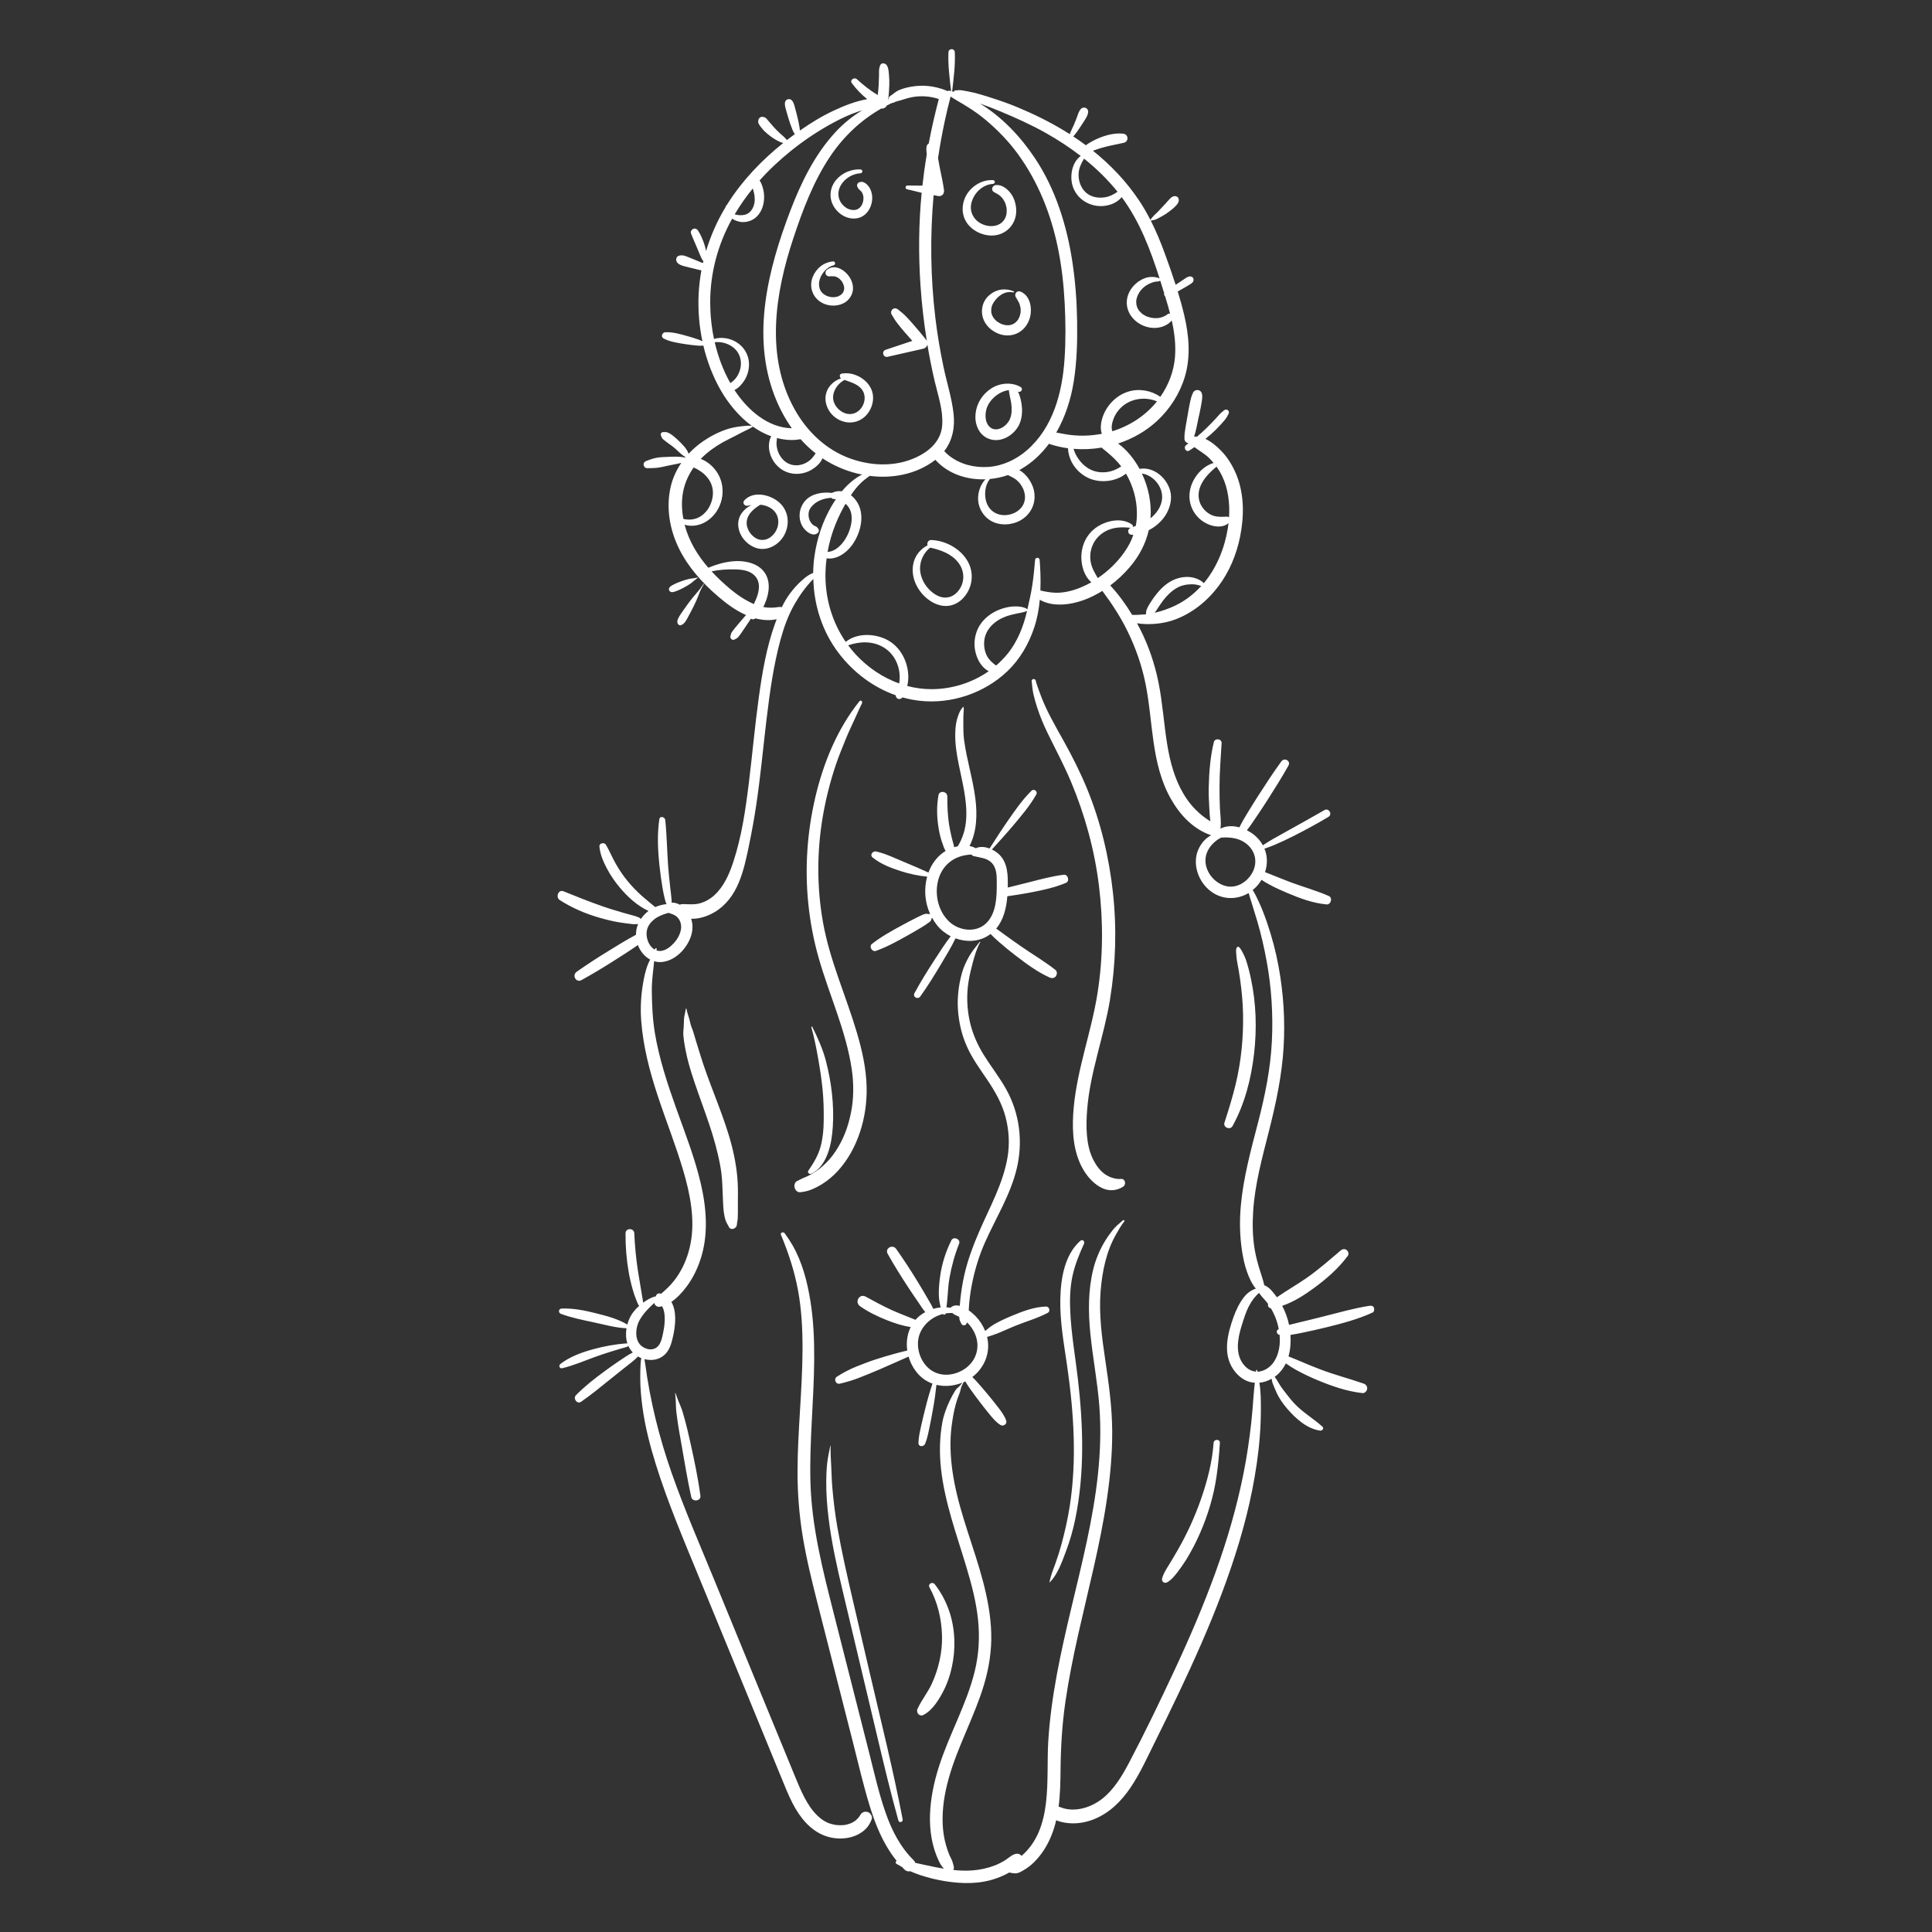 <?xml version="1.0" encoding="UTF-8"?>
<svg id="OBJECTS" xmlns="http://www.w3.org/2000/svg" viewBox="0 0 800 800">
  <rect x="0" y="0" width="800" height="800" fill="#333333" stroke="none"/>
  <defs>
    <style>
      .cls-1 {
        fill: #fff;
      }
    </style>
  </defs>
  <path class="cls-1" d="M421.5,162.15s0,0,.01,0c1.26.6,2.34-1.17,1.11-1.89-3.67-2.15-8.6-1.71-12.11.55-3.73,2.4-6.11,6.15-6.56,10.56-.41,3.99,1.18,8.43,5.04,10.14,4.54,2.01,9.51-.4,12.2-4.24,1.65-2.36,2.17-5.48,1.99-8.31-.15-2.22-.63-4.71-1.67-6.81ZM418.2,173.52c-.49,1.14-1.58,2.46-2.66,3.18-.73.49-1.24.72-1.96.92-.16.04-.32.08-.48.11-.06.01-.1.02-.14.03-.02,0-.05,0-.11,0-.2.01-.4.02-.6.02,0,0-.49-.05-.45-.03-.73-.13-1.11-.29-1.76-.76.28.2-.35-.34-.44-.43-.1-.1-.19-.2-.28-.31-.02-.03-.23-.32-.24-.33-.72-1.13-.96-2.25-.99-3.6-.02-1.4.23-2.79.75-3.99.64-1.48,1.63-2.78,2.83-3.85,1.69-1.52,3.85-2.7,6.08-2.93.14,1.94.79,3.82,1.02,5.76.25,2.08.24,4.27-.6,6.23Z"/>
  <path class="cls-1" d="M382.84,378.5c-1.17.38-2.29.98-3.39,1.52-2.11,1.04-4.18,2.16-6.25,3.28-4.22,2.28-8.37,4.6-12.16,7.56-1.36,1.06.11,3.44,1.68,2.88,4.53-1.63,8.72-3.93,12.9-6.29,2.04-1.15,4.1-2.31,6.1-3.53,1.04-.64,2.06-1.29,3.03-2.03.29-.17.52-.4.7-.7.15-.26.23-.54.25-.84.05-.02.15-.14.27-.29.59,1.06,1.26,2.08,2.02,3.04,1.53,1.91,3.49,3.47,5.67,4.59-2.5,3.24-4.7,6.71-6.92,10.14-2.85,4.39-5.58,8.8-8.07,13.4-.86,1.59,1.37,2.83,2.39,1.4,2.99-4.21,5.71-8.54,8.35-12.98,2.17-3.64,4.4-7.28,6.25-11.1,4.45,1.63,9.51,1.48,13.67-1.21.3-.19.58-.4.86-.61.19.22.38.44.59.65,1,.99,2.04,1.92,3.09,2.84,2.15,1.88,4.35,3.67,6.61,5.41,4.44,3.4,9.02,6.84,14.15,9.13.91.4,1.94.34,2.57-.51.54-.72.64-2-.16-2.62-4.39-3.45-9.22-6.3-13.81-9.47-2.25-1.55-4.48-3.13-6.69-4.73-1.13-.82-2.24-1.66-3.38-2.46-.22-.15-.43-.31-.65-.46,3.06-3.64,4.22-8.57,4.61-13.41,1.05-.11,2.1-.29,3.09-.44,2.43-.36,4.84-.79,7.26-1.25,4.73-.91,9.51-1.98,13.95-3.85,1.61-.68.82-3.56-.91-3.35-4.72.57-9.37,1.82-13.97,3-2.3.58-4.6,1.14-6.9,1.73-.75.19-1.55.37-2.35.57,0-.04,0-.08,0-.12.08-4.7.12-9.9-3.44-13.46-.82-.83-1.91-1.59-3.12-2.17,2.91-3.24,5.86-6.43,8.66-9.77,3.45-4.11,7.1-8.34,9.72-13.04.69-1.24-.94-2.53-1.98-1.52-3.86,3.75-6.98,8.38-10.05,12.78-2.54,3.65-4.9,7.41-7.32,11.13-1.91-.72-4-.91-5.72-.1-.82-.46-1.7-.75-2.59-.93,3.06-5.9,3.25-13.06,2.44-19.53-1.02-8.19-3.58-16.08-4.67-24.26-.3-2.25-.34-4.48-.33-6.75,0-1.15-.01-2.3.03-3.45.05-1.23.23-2.34.1-3.57,0-.08-.09-.12-.15-.06-1.33,1.26-2,3.16-2.52,4.91-.58,1.98-.75,4.03-.8,6.09-.1,4.27.56,8.46,1.4,12.63,1.51,7.57,3.62,15.12,3.12,22.91-.25,4-1.39,7.76-3.47,11.19-.51.11-1.01.23-1.5.38-.06-.36-.13-.72-.23-1.07-.26-.94-.54-1.87-.76-2.82-.45-1.89-.87-3.8-1.16-5.72-.57-3.76-.69-7.66-.69-11.46,0-2.02-3.25-2.6-3.64-.49-.78,4.29-.73,8.44-.11,12.74.3,2.07.71,4.11,1.34,6.1.29.93.61,1.85.96,2.76.21.54.47,1.04.75,1.52-2.87,1.73-5.16,4.47-6.52,7.51-.21.47-.4.96-.58,1.44-3.31-1.51-6.64-2.96-10.01-4.34-3.87-1.59-7.63-3.5-11.73-4.4-1.31-.29-2.66,1.46-1.43,2.46,3.42,2.79,7.53,4.33,11.69,5.68,3.57,1.16,7.22,1.92,10.94,2.3-1.41,5.1-.97,10.61,1.2,15.41-.37.03-.7.07-.39.12-.79-.12-1.09-.3-1.91-.03ZM388.49,364.41c.9-3.36,2.81-6.22,5.72-8.15,2.52-1.66,5.2-2.26,8.08-2.42.15.29.4.52.77.62,2.49.67,5.28.71,7.3,2.55,2.47,2.25,2.38,5.79,2.38,8.88,0,5.44-.15,12.19-4.28,16.3-4.26,4.24-11.38,3.3-15.49-.63-4.49-4.29-6.06-11.22-4.47-17.15Z"/>
  <path class="cls-1" d="M483.21,655.24c1.82-.98,3.29-2.82,4.52-4.44,1.23-1.61,2.39-3.26,3.46-4.99,2.15-3.51,4.04-7.14,5.69-10.91,3.31-7.56,5.68-15.44,6.87-23.62.67-4.57,1.1-9.21,1.37-13.82.1-1.67-2.47-1.65-2.59,0-.58,7.93-2.58,15.7-5.19,23.19-2.57,7.39-5.81,14.49-9.71,21.27-1.1,1.92-2.25,3.82-3.39,5.71-1.13,1.87-2.54,3.91-3.05,6.06-.28,1.17.94,2.12,2.01,1.54Z"/>
  <path class="cls-1" d="M459.63,413.86c2.39-14.6,2.83-29.49,1.22-44.21-1.6-14.66-5.07-29.25-10.66-42.91-2.82-6.88-6.15-13.46-9.76-19.95-3.57-6.43-7.41-12.9-9.86-19.86-.61-1.72-1.27-3.38-1.72-5.15-.23-.9-1.76-.74-1.66.22.19,1.81.33,3.68.74,5.45.42,1.82.92,3.62,1.5,5.4,1.17,3.61,2.63,7.15,4.29,10.56,3.27,6.73,6.83,13.31,9.73,20.22,5.76,13.72,9.77,28.25,11.59,43.02,1.82,14.77,1.75,29.82-.57,44.54-2.51,15.93-8.36,31.21-9.86,47.31-.7,7.5-.58,15.76,2.43,22.78,1.24,2.9,3,5.67,5.3,7.85,2.22,2.11,5.2,3.94,8.38,3.7,1.59-.12,3-.59,4.35-1.45,1.35-.86.93-3.34-.87-3.21-1.37.09-2.32-.06-3.62-.47-.65-.21-.97-.32-1.32-.5-.61-.31-1.2-.63-1.77-1.01-.78-.53-1.91-1.64-2.7-2.63-.74-.91-1.6-2.35-2.21-3.59-2.94-5.92-2.94-13.76-2.42-20.4,1.2-15.56,6.97-30.37,9.48-45.71Z"/>
  <path class="cls-1" d="M287.16,239.45c-.58.1-1.15.1-1.73.25-1.05.26-2.1.53-3.11.92-1.06.41-2.18.77-3.18,1.31-.88.47-2.61,1.21-2.05,2.52.56,1.31,2.27.55,3.2.21,1.08-.39,2.09-.96,3.11-1.48.98-.49,1.88-1.1,2.78-1.71.5-.34.89-.76,1.36-1.13.46-.37.93-.71,1.39-1.07.06-.05.03-.15-.06-.13-.57.11-1.14.22-1.71.32Z"/>
  <path class="cls-1" d="M285.37,249.36c-.95,1.28-1.88,2.55-2.77,3.87-.44.65-.93,1.29-1.31,1.98-.39.71-.92,1.62-.82,2.45.09.73.73,1.5,1.57,1.2,1.57-.57,2.4-2.54,3.16-3.92.77-1.39,1.48-2.8,2.18-4.22.68-1.4,1.32-2.78,1.87-4.23.32-.84.62-1.7,1.03-2.5.38-.75.81-1.48,1.21-2.22.04-.08-.07-.15-.12-.07-.94,1.38-1.88,2.69-2.99,3.94-1.07,1.2-2.05,2.43-3.02,3.72Z"/>
  <path class="cls-1" d="M283.41,587.29c-.46-1.66-.91-3.4-1.59-4.99-.78-1.81-1.5-3.59-2.12-5.46-.02-.07-.15-.07-.14.02.2,1.78.31,3.51.33,5.3.02,1.77.3,3.55.54,5.31.49,3.65,1.16,7.28,1.8,10.91,1.27,7.21,2.42,14.42,4.02,21.56.46,2.07,4.06,1.66,3.78-.51-.96-7.29-2.47-14.43-4.06-21.61-.78-3.53-1.59-7.04-2.55-10.53Z"/>
  <path class="cls-1" d="M305.31,487.46c-.55-5.99-1.83-11.86-3.59-17.61-3.46-11.3-8.42-22.07-11.85-33.37-.95-3.14-1.97-6.27-2.87-9.43-.21-.75-.57-1.39-.8-2.12-.26-.83-.46-1.69-.66-2.54-.37-1.57-1.04-3.06-1.29-4.66-.03-.17-.26-.11-.28.04-.18,1.48-.68,2.88-.75,4.37-.07,1.49-.06,2.97-.23,4.44-.17,1.44.06,3.19.26,4.63.21,1.44.48,2.88.77,4.31,1.17,5.79,3.14,11.5,5.09,17.07,1.96,5.58,4.04,11.11,5.79,16.75.87,2.8,1.64,5.63,2.31,8.48.32,1.36.62,2.72.88,4.09.25,1.32.53,3.01.65,4.03.41,3.58.44,7.17.61,10.77.09,1.99.15,4.02.48,5.99.14.84.32,1.68.58,2.5.33,1.03.92,1.82,1.37,2.79.8,1.71,3.29.74,3.35-.91.03-.86.31-1.69.35-2.57.03-.72.04-1.44.06-2.15.04-1.74-.02-3.47,0-5.21.05-3.24.06-6.46-.24-9.69Z"/>
  <path class="cls-1" d="M507.02,464.86c-.64,1.98,2.35,3.23,3.35,1.41,5.05-9.15,7.72-19.6,8.91-29.94,1.19-10.29.88-20.9-1.29-31.05-.59-2.76-1.28-5.52-2.2-8.19-.19-.54-2.42-5.87-3.39-4.99-.68.61-.59,1.51-.53,2.36.09,1.27.16,2.56.41,3.81.47,2.39.86,4.8,1.21,7.21.69,4.8,1.14,9.64,1.23,14.48.19,9.74-.79,19.53-3.06,29.01-1.29,5.36-2.94,10.64-4.63,15.89Z"/>
  <path class="cls-1" d="M448.87,514.97c.44-.99-.66-1.94-1.52-1.18-6.62,5.84-8.13,15.84-8.3,24.21-.19,9.25,1.49,18.34,2.81,27.46,2.77,19.19,4.11,39.01,1.09,58.26-.84,5.32-2.02,10.62-3.44,15.82-.71,2.6-1.52,5.17-2.43,7.7-.94,2.61-1.99,5.12-2.49,7.86-.01.08.08.16.15.09,3.23-3.41,4.9-8.18,6.54-12.51,1.69-4.45,3-8.97,3.96-13.63,1.96-9.52,2.8-19.25,2.86-28.96.06-9.81-.66-19.62-1.8-29.36-1.08-9.18-2.69-18.32-3.13-27.56-.23-4.89-.12-9.84.89-14.65,1-4.77,2.83-9.13,4.82-13.55Z"/>
  <path class="cls-1" d="M330.16,488.98c-2.19,1.03-1.19,4.96,1.27,4.69,1.82-.2,3.31-.55,4.99-1.27,1.31-.56,2.57-1.21,3.78-1.95,2.56-1.59,4.9-3.56,6.92-5.8,4.12-4.57,7.06-10.07,8.99-15.9,1.95-5.88,2.86-12.19,2.75-18.38-.14-7.69-1.85-15.35-4.02-22.7-4.51-15.27-11.18-29.8-14.02-45.55-2.6-14.42-2.6-29.39-.15-43.84,1.24-7.28,3.05-14.51,5.4-21.51,1.2-3.57,2.64-7.02,4.04-10.51,1.37-3.42,3.02-6.71,4.51-10.07.75-1.7,1.54-3.38,2.34-5.06.3-.63-.54-1.43-1.04-.81-9.19,11.4-14.98,25.6-18.31,39.79-3.38,14.42-4.42,29.42-2.9,44.15.78,7.52,2.17,14.96,4.24,22.23,2.19,7.73,5.02,15.25,7.6,22.86,2.59,7.61,4.95,15.35,6.13,23.32.47,3.16.69,6.36.61,9.55-.07,3.13-.35,5.65-.93,8.55-1.19,5.93-3.11,11.06-6.43,16.04-1.47,2.21-3.11,4.14-5.31,6.09-1.86,1.64-3.98,3.08-6.56,4.28-.11.05-.88.38-.53.24-.39.16-.79.31-1.18.48-.74.33-1.44.74-2.18,1.09Z"/>
  <path class="cls-1" d="M568.96,541.56c-.31-.74-1.02-.99-1.78-.87-6.54,1-12.97,2.87-19.39,4.48-3.18.79-6.35,1.6-9.54,2.34-1.49.35-2.99.72-4.47,1.1-.58-2.74-1.54-5.42-2.85-7.9,4.71-1.59,9.06-4.37,13.03-7.27,5.29-3.86,10.23-8.16,14.14-13.43.54-.73.19-1.89-.48-2.39-.78-.58-1.71-.47-2.43.14-4.69,3.96-9.27,8.04-14.33,11.54-3.97,2.74-8.17,5.12-12.12,7.87-.69-.96-1.42-1.88-2.2-2.76-.92-1.03-1.89-1.76-3.03-2.24-.53-2.39-1.39-4.68-2.09-7.03-.75-2.51-1.41-5.01-1.85-7.59-.9-5.22-1-10.59-.67-15.87.71-11.41,3.8-22.47,6.59-33.51,2.88-11.38,5.32-22.78,6.02-34.53.67-11.14-.05-22.3-2.05-33.27-1.13-6.19-2.73-12.26-4.77-18.22-1.02-2.98-2.13-5.91-3.46-8.77-.76-1.65-1.56-3.3-2.51-4.84.86-.69,1.66-1.48,2.37-2.37.47-.59.89-1.21,1.27-1.85,1.01.71,2.11,1.3,3.19,1.9,2.43,1.36,4.97,2.48,7.53,3.56,5.22,2.21,10.54,4.19,16.22,4.72,1.8.17,2.62-2.75.94-3.48-5.02-2.2-10.3-3.67-15.44-5.56-2.51-.92-4.97-1.97-7.47-2.93-1.17-.45-2.33-.98-3.51-1.39,1.06-3.19,1.06-6.63-.24-9.76.22-.06.44-.12.66-.19,1.2-.42,2.39-.86,3.57-1.36,2.6-1.11,5.14-2.3,7.66-3.57,4.96-2.5,9.81-5.15,14.59-7.99,1.81-1.07.18-3.88-1.65-2.82-4.74,2.72-9.51,5.41-14.3,8.05-2.33,1.28-4.65,2.57-6.96,3.89-1.22.7-2.4,1.44-3.58,2.2-.22.14-.43.3-.63.45-.34-.62-.72-1.22-1.17-1.8-1.45-1.88-3.34-3.39-5.46-4.46,1.32-1.64,2.48-3.4,3.67-5.15,1.59-2.35,3.16-4.71,4.69-7.1,3.06-4.78,6.07-9.57,8.85-14.52,1.1-1.95-1.68-3.47-2.95-1.72-3.34,4.6-6.44,9.35-9.52,14.13-1.49,2.32-2.94,4.66-4.38,7.02-1.23,2.03-2.44,4.02-3.45,6.15-1.66-.46-3.36-.62-5.07-.36-1.03.16-1.93.47-2.79.9.4-2.73-.08-5.72-.22-8.45-.15-3-.16-6-.16-9.01,0-6,.52-11.97.86-17.95.1-1.84-2.78-2.22-3.21-.43-1.46,6-1.96,12.23-2.11,18.39-.08,3,.04,6.01.23,9.01.11,1.72.18,3.59.45,5.4-4.55-2.76-8.27-6.56-11.03-11.18-3.78-6.31-5.66-13.39-6.85-20.65-1.4-8.57-1.91-17.27-3.64-25.8-1.53-7.55-4.05-14.99-7.53-21.86-.43-.85-.88-1.7-1.34-2.54,1.42.26,2.86.36,4.31.37,3.74.03,7.58-.52,11.11-1.78,7.36-2.64,13.57-7.67,18.26-13.86,4.54-5.99,7.52-13.17,9-20.52,1.68-8.33,1.78-17.37-1.4-25.37-1.54-3.88-3.73-7.55-6.7-10.51-1.67-1.67-3.87-3.55-6.25-4.65.78-.63,1.55-1.28,2.3-1.94,1.38-1.22,2.68-2.49,3.92-3.85.62-.68,1.22-1.37,1.81-2.07.66-.78,1.1-1.63,1.56-2.54.62-1.23-.83-2.3-1.86-1.44-.71.59-1.42,1.14-2.03,1.84-.57.66-1.16,1.3-1.75,1.93-1.22,1.3-2.47,2.58-3.75,3.82-1.18,1.15-2.41,2.25-3.67,3.31-.41-.02-.82-.03-1.23.02.84-2.43,1.24-5.05,1.78-7.53.34-1.55.71-3.1.99-4.66.29-1.65.73-3.46.57-5.14-.09-.89-.56-1.67-1.46-1.92-.82-.23-1.84.14-2.25.92-.77,1.45-1.09,3.09-1.43,4.69-.35,1.61-.6,3.25-.89,4.88-.28,1.57-.57,3.13-.82,4.7-.27,1.68-.57,3.39-.46,5.09.06.91.87,1.61,1.69,1.71-.32.24-.64.48-.97.71-1.36.96-.12,3.19,1.32,2.27.71-.45,1.41-.93,2.1-1.4,1.94,1.52,4.16,2.69,5.94,4.41.71.69,1.36,1.41,1.97,2.14-5.14,1.58-9.12,6.72-9.87,11.93-.83,5.76,2.34,11.23,7.71,13.5,2.63,1.11,6.1,1.49,8.35-.52-.08.74-.18,1.47-.3,2.2-1.34,8.25-4.64,16.34-9.95,22.7-.16-.18-.32-.36-.5-.51-.99-.78-2.12-1.32-3.33-1.67-2.64-.77-5.56-.44-8.1.56-2.9,1.15-5.31,3.26-7.28,5.64-1.04,1.25-2,2.56-2.85,3.94-.79,1.29-1.92,2.99-1.87,4.56,0,.13.02.24.06.35-1.32.12-2.64.15-3.96.24-.59.04-1.22-.01-1.83,0-2.62-4.34-5.63-8.49-9.06-12.19,2.97-2.23,5.69-4.8,8.07-7.59,3.86-4.52,6.58-9.63,7.87-15.29.6-.31,1.18-.64,1.75-1.01,2.67-1.75,4.96-4.23,6.25-7.17,1.29-2.94,1.69-6.24.5-9.29-1.12-2.86-3.19-5.33-5.9-6.8-1.97-1.06-4.25-1.52-6.4-1.1-2.15-3.94-5.16-7.84-8.89-10.51,5.97-1.97,11.53-5.12,16.12-9.36,5.34-4.94,9.42-11.32,11.51-18.3,2.49-8.33,1.71-17.16-.26-25.5-.77-3.28-1.68-6.55-2.68-9.8.47-.27.93-.53,1.4-.8.85-.49,1.7-.97,2.54-1.46.43-.24.85-.49,1.25-.76.56-.38,1.21-.79,1.33-1.51.12-.73-.18-1.41-.93-1.64-1.09-.34-2.27.6-3.13,1.18-.84.56-1.68,1.12-2.52,1.69-.27.18-.54.36-.8.54-1.36-4.23-2.84-8.42-4.35-12.57-1.73-4.78-3.67-9.5-5.96-14.03.8-.13,1.64-.26,2.35-.59.91-.42,1.79-.94,2.66-1.42.86-.47,1.64-1.01,2.42-1.6.87-.66,1.77-1.31,2.54-2.09.9-.91,1.93-1.96,1.56-3.35-.19-.7-.78-1.05-1.47-1.08-.82-.03-1.44.4-2.01.95-.71.68-1.32,1.46-1.97,2.19-.67.75-1.41,1.45-2.08,2.2-.73.82-1.48,1.6-2.31,2.33-.71.63-1.27,1.4-1.87,2.14-1.41-2.76-2.95-5.45-4.68-8.03-5.22-7.84-11.75-14.69-19.08-20.57,1.25-.48,2.53-.89,3.81-1.27,2.99-.87,6.08-1.34,9.11-2.07.91-.22,1.5-1.19,1.36-2.09-.15-.99-.9-1.56-1.87-1.65-3.39-.32-6.75.52-9.87,1.8-1.59.65-3.1,1.43-4.55,2.35-.33.21-.64.43-.93.66-1.7-1.27-3.44-2.49-5.22-3.66.16-.16.31-.32.45-.49.79-.93,1.48-1.97,2.17-2.98.69-1,1.35-2.01,1.99-3.04.69-1.12,1.54-2.4,1.57-3.75.03-1.52-1.88-2.22-2.93-1.21-.96.92-1.32,2.43-1.77,3.64-.39,1.04-.8,2.08-1.24,3.1-.47,1.09-1.06,2.14-1.49,3.25-.07.18-.13.36-.2.53-.78-.5-1.56-.98-2.35-1.46-6.18-3.74-12.68-6.91-19.34-9.69-3.34-1.39-6.74-2.6-10.19-3.7-3.42-1.1-6.88-2.23-10.42-2.87-.81-.15-1.63-.28-2.44-.43-.9-.16-1.79,0-2.71.06-.33.02-.51.31-.46.58-.26-.06-.52-.13-.79-.19.61-5.38,1.36-10.8,1.1-16.22-.08-1.69-2.54-1.69-2.62,0-.26,5.39.49,10.77,1.09,16.12-.23-.06-.46-.11-.69-.17-.29-.08-.55,0-.76.15-3.83-1.63-7.93-2.44-12.1-2.17-2.05.13-4.11.48-6.09,1.07-1.02.31-2,.66-2.91,1.22-.9.55-1.69,1.31-2.59,1.85-.59.35-.79.89-.75,1.41-.06.02-.12.03-.18.05.3-1.99.41-4.03.48-6,.04-1.32,0-2.61-.12-3.93-.13-1.44-.14-3.02-.98-4.25-.57-.84-2.15-1.14-2.64,0-.32.74-.48,1.42-.51,2.22-.03.68,0,1.36-.01,2.03-.03,1.26-.08,2.52-.13,3.78-.06,1.48-.22,2.92-.39,4.36-3.12-1.85-5.94-4.11-8.66-6.58-1.06-.96-3.02.32-2.09,1.61,1.8,2.5,3.99,4.71,6.38,6.67-4.74.82-9.36,2.65-13.67,4.65-4.98,2.31-9.7,5.2-14.2,8.35-.02-.66-.16-1.32-.27-1.97-.18-1.16-.43-2.28-.71-3.42-.28-1.13-.54-2.26-.87-3.38-.37-1.27-.59-2.79-1.52-3.77-.84-.88-2.5-.48-2.77.73-.31,1.35.28,2.75.62,4.05.29,1.13.65,2.23.99,3.34.35,1.12.71,2.21,1.15,3.3.25.61.46,1.25.78,1.83.15.27.34.52.52.77-.38.28-.77.56-1.15.84-.71.53-1.42,1.07-2.12,1.61-.45-.5-.9-1.01-1.42-1.46-.96-.83-1.91-1.7-2.81-2.6-.88-.89-1.74-1.83-2.54-2.8-.41-.5-.84-.97-1.26-1.47-.2-.24-.37-.48-.6-.69-.5-.46-1.05-.55-1.69-.59-.66-.04-1.28.5-1.46,1.11-.16.54-.23,1.06,0,1.6.16.37.36.67.6,1,.46.63.93,1.27,1.48,1.84.99,1.02,2.07,1.92,3.23,2.76,1.08.77,2.19,1.44,3.4,1.99.5.23.99.42,1.51.54-8.84,7.05-16.75,15.31-22.85,24.86-.23.35-.44.71-.66,1.07,0,0,0,0,0,0-.02-.1-.19-.1-.21,0-.03.15-.04.3-.06.45-3.51,5.77-6.25,11.94-8.16,18.35-.16-.77-.33-1.54-.56-2.28-.69-2.18-1.54-4.34-2.8-6.25-.43-.65-1.23-.97-1.97-.65-.66.29-1.2,1.12-.92,1.87.77,2.04,1.72,3.99,2.53,6.02.4,1,.86,1.98,1.25,2.99.2.52.44,1,.69,1.5.13.26.25.55.46.76.07.07.14.12.22.16-.07.3-.15.59-.22.88-1.22-.49-2.44-1-3.65-1.51-.88-.37-1.76-.73-2.65-1.07-.48-.18-.95-.39-1.45-.51-.7-.17-1.35-.17-2.06-.01-1.36.31-1.59,1.99-.77,2.92.83.95,2.02,1.22,3.19,1.55.92.25,1.83.47,2.76.69,1.34.31,2.68.63,4.01.96-.6,3.29-.99,6.63-1.15,9.99-.3,6.41.23,12.97,1.57,19.35-.5-.25-1.01-.48-1.54-.67-1.48-.52-2.98-1-4.49-1.42-3.04-.85-6.17-1.79-9.34-1.64-1.29.06-1.99,1.92-.7,2.58,1.46.74,2.87,1.19,4.48,1.54,1.6.35,3.21.61,4.82.85,1.57.24,3.15.4,4.73.56.77.08,1.54.06,2.3,0,.05,0,.09-.02.13-.02,1.54,6.54,3.95,12.86,7.26,18.61,3.14,5.45,7.51,10.77,12.77,14.63-1.46-.15-2.93.04-4.39.2-1.88.21-3.76.55-5.57,1.12-3.51,1.11-7.07,2.94-10.11,5.02-2.21,1.51-4.25,3.27-6.06,5.22-.18-.46-.37-.92-.61-1.32-.66-1.17-1.66-2.21-2.59-3.17-.9-.93-1.86-1.82-2.86-2.64-1.09-.9-2.67-2.11-4.17-1.83,0,0-.01,0-.02,0-1.05-.18-1.66.86-1.08,1.7.1.43.3.8.62,1.13.1.11.21.21.33.3l.35.27c-.09-.07-.09-.07,0,0,.57.46,1.14.91,1.74,1.32.52.36,1.04.72,1.54,1.11.09.07.1.07,0,0,.05.04.1.08.14.11.12.1.24.19.36.29.26.21.51.43.77.64.96.83,1.84,1.77,2.83,2.55.44.34.91.67,1.37.99-.04.05-.08.11-.13.16-2.5-.6-5.19-.39-7.75-.29-1.42.05-2.84.1-4.24.37-1.43.28-2.76.77-4.13,1.29-.71.27-1.21.88-1.09,1.68.11.73.73,1.34,1.5,1.32,1.44-.03,2.85-.03,4.27-.2,1.41-.17,2.79-.51,4.18-.82,1.3-.28,2.6-.55,3.91-.79.59-.11,1.17-.24,1.73-.38-2.01,2.94-3.52,6.21-4.36,9.75-2.07,8.73-.45,17.98,3.51,25.93,3.77,7.56,9.57,14.01,15.93,19.48,3.57,3.08,7.39,5.93,11.72,7.83-.95,1.08-1.89,2.17-2.82,3.28-.66.79-1.33,1.58-1.98,2.37-.38.46-.72.95-1.07,1.43-.43.59-.38,1.11-.57,1.69-.32.95.9,1.92,1.74,1.34.49-.33.97-.42,1.41-.92.39-.44.76-.93,1.1-1.41.61-.87,1.2-1.75,1.8-2.63.82-1.2,1.63-2.41,2.42-3.63.49.29,1.13.36,1.6.06.09-.06.17-.14.26-.2,2.88.76,5.92.99,8.8.36-.21.56-.42,1.12-.63,1.68-3.6,9.94-5.38,20.58-6.81,31.01-1.58,11.51-2.61,23.08-4.02,34.61-1.37,11.19-2.96,22.46-6.5,33.2-1.63,4.97-3.88,10.14-7.8,13.74-1.7,1.56-3.76,2.75-5.94,3.37-2.28.65-4.69.4-7.26.34-.45-.01-.84.09-1.16.26-1.06-.58-2.22-.91-3.37-.86.02-.54-.03-1.12-.07-1.63-.12-1.54-.34-3.08-.51-4.62-.34-3.1-.68-6.19-.9-9.29-.44-6.23-.51-12.49-1.17-18.69-.13-1.26-2.21-1.83-2.44-.33-.93,6.29-.64,12.72.03,19.02.33,3.1.74,6.2,1.26,9.28.27,1.6.58,3.21.98,4.78.17.68.39,1.44.69,2.08-.01,0-.03.01-.04.02,0,0,0,0,0,0-1.56.17-3.15.58-4.64,1.22-1.79-1.53-3.66-2.97-5.42-4.54-2.18-1.95-4.25-4.08-6.1-6.35-1.81-2.22-3.44-4.63-4.85-7.12-1.44-2.54-2.53-5.26-4.01-7.77-.69-1.17-2.85-.76-2.71.73.3,3.26,1.61,6.27,3.13,9.14,1.47,2.77,3.22,5.34,5.23,7.74,3.21,3.83,7.29,7.65,11.97,9.77-1.27.96-2.33,2.08-3.16,3.32-.11-.13-.22-.26-.36-.36-.25-.18-.6-.29-.88-.42-.64-.29-1.29-.47-1.97-.64-1.41-.36-2.81-.75-4.21-1.17-2.79-.84-5.6-1.64-8.36-2.61-5.49-1.92-10.89-4.07-16.27-6.26-2.17-.88-3.36,2.48-1.54,3.65,5.08,3.24,10.71,5.68,16.51,7.32,2.81.8,5.65,1.52,8.53,1.96,1.54.23,3.09.44,4.64.61.7.08,1.36.15,2.05.07.2-.02.46-.04.71-.07-.58,1.4-.9,2.9-.89,4.47-4.06,2.17-7.98,4.6-11.9,7.02-4.3,2.64-8.51,5.38-12.64,8.29-2.07,1.46-.27,4.7,2.01,3.44,4.41-2.43,8.72-5.02,12.97-7.72,3.48-2.21,6.98-4.41,10.36-6.78.95,2.53,2.74,4.78,5.08,6.02-.41.77-.79,1.53-1.09,2.37-.86,2.37-1.4,4.83-1.83,7.32-.89,5.15-1.18,10.31-.8,15.53.79,10.63,3.46,20.9,6.79,31,3.43,10.39,7.49,20.57,10.6,31.06,2.87,9.68,4.98,20.32,3.07,30.2-.91,4.72-2.54,9.08-5.13,13.1-1.24,1.92-2.61,3.61-4.27,5.24-.88.86-1.81,1.68-2.72,2.5-.27-.04-.55-.06-.85-.07-.84-.02-1.3.54-1.4,1.19-1.93.39-3.69,1.47-5.27,2.63-.06-.48-.15-.95-.22-1.43-.2-1.3-.42-2.6-.65-3.9-.46-2.59-.89-5.18-1.29-7.79-.79-5.14-1.29-10.38-1.51-15.58-.1-2.32-3.61-2.35-3.63,0-.04,5.45.39,10.81,1.33,16.18.45,2.57,1.07,5.13,1.81,7.64.39,1.33.85,2.65,1.38,3.93.23.56.44,1.15.72,1.69.12.22.26.4.42.56-1.7,1.48-3.1,3.21-4.05,5.3-.35.78-.64,1.6-.87,2.46-3.97-2.39-8.54-3.55-13.01-4.68-4.66-1.19-9.37-2.11-14.2-1.95-1.3.04-1.46,1.76-.3,2.19,4.44,1.65,9.05,2.55,13.68,3.54,4.47.95,8.91,2.23,13.49,2.44-.35,2.12-.27,4.33.38,6.32-.09-.04-.19-.07-.32-.06-4.85.34-9.51,1.21-14.2,2.51-4.63,1.29-9.38,3.03-13.22,6-.83.64-.4,2.05.75,1.77,4.58-1.09,8.94-2.99,13.35-4.59,4.43-1.61,8.99-2.98,13.52-4.28.25-.07.4-.26.46-.47.45,1.04,1.08,1.99,1.9,2.83-2.03.98-3.9,2.35-5.77,3.58-2.11,1.39-4.16,2.9-6.2,4.39-4.09,2.98-8,6.09-11.56,9.69-1.35,1.36.44,3.9,2.11,2.74,4.14-2.88,8.02-6.03,11.93-9.21,1.91-1.55,3.86-3.05,5.76-4.61,1.93-1.58,4.07-3.03,5.8-4.84.03-.03.05-.06.07-.09.44.25.89.48,1.36.67-.12.71-.22,1.42-.27,2.14-.13,2.05-.17,4.1-.16,6.16.02,4.08.38,8.1.93,12.14,1.08,7.99,3.12,15.83,5.51,23.51,4.93,15.8,11.42,31.05,17.71,46.34,6.56,15.96,13.13,31.91,19.68,47.87,3.3,8.05,6.61,16.1,9.91,24.15l4.87,11.86c1.39,3.38,2.73,6.78,4.4,10.04,3.01,5.88,7.41,11.52,13.86,13.73,5.45,1.87,12.34,1.19,16.55-3.03,1.12-1.12,1.82-2.44,2.41-3.89.47-1.15-.42-2.57-1.47-2.99-1.15-.46-2.52-.08-3.16,1.04-.55.95-1.1,1.62-2.11,2.46,0,0-.01.01-.02.02-.02.01-.03.02-.06.04-.11.08-.22.15-.33.22-.22.15-.46.28-.69.41-.8.43-.77.4-1.46.63-1.39.45-1.95.53-3.26.57-.62.02-1.24,0-1.86-.06-.46-.04-.8-.09-1.55-.27-1.39-.32-2.17-.62-3.23-1.19-1.25-.68-2.34-1.55-3.36-2.54-2.2-2.14-3.86-4.72-5.28-7.43-1.53-2.91-2.77-5.95-4.02-8.99-1.57-3.81-3.14-7.63-4.7-11.44l-9.5-23.09c-6.33-15.39-12.64-30.79-18.96-46.19-6.09-14.83-12.52-29.59-17.83-44.73-5.14-14.65-8.89-29.75-10.93-45.15-.09-.65-.2-1.29-.31-1.92,2.9.77,6.07.32,8.37-1.82,1.99-1.85,2.78-4.58,3.37-7.13.5-2.14.86-4.34.97-6.53.12-2.37-.08-4.85-.99-7.06-.17-.4-.36-.79-.56-1.17,2.38-1.6,4.4-3.83,6.11-6.07,2.73-3.57,4.72-7.68,6.08-11.96,3.16-9.94,2.35-20.64.05-30.67-2.47-10.75-6.55-21.08-10.25-31.44-3.64-10.19-7.06-20.55-8.84-31.25-.94-5.67-1.17-11.33-1.26-17.06-.04-2.94.22-5.81.56-8.73.15-1.29.3-2.57.39-3.86.79.23,1.62.36,2.49.35,6.13-.08,11.67-6.03,13.05-11.7.52-2.14.46-4.28-.2-6.25,3.43.17,7.15-1.19,9.88-2.84,4.62-2.8,7.77-7.17,9.83-12.09,2.05-4.91,3.16-10.2,4.23-15.4,1.17-5.68,2.22-11.39,3.07-17.13,1.74-11.7,2.81-23.49,4.22-35.23,1.33-11.05,2.86-22.22,5.8-32.97,1.39-5.05,3.17-10.02,5.78-14.58,2.2-3.83,4.71-7.32,7.78-10.45.27,11.04,3.77,21.9,10.56,30.78,6.07,7.93,14.25,14.11,23.57,17.38,0,1.4,1.56,2.16,2.72.97.03-.03.05-.06.08-.09,2.33.65,4.72,1.13,7.16,1.4,13.06,1.47,26.84-3.2,36.33-12.3,5.18-4.97,8.8-11.26,11.05-18.04,1.25-3.76,1.95-7.61,2.31-11.5,5.23,3.1,12.65,2.13,18.05.18,2.73-.98,5.36-2.29,7.85-3.84,3.96,5.31,7.57,10.82,10.48,16.8,3.32,6.82,5.84,14.01,7.36,21.45,3.27,16.02,2.23,33.11,10.49,47.78,3.77,6.7,9.32,12.66,16.71,15.15-.26.14-.52.29-.76.44-2.72,1.72-4.72,4.85-5.33,8-1.22,6.26,2.32,13.13,7.97,16.04,4.47,2.3,9.57,1.89,13.66-.56.37,1.35.81,2.69,1.23,4.03.82,2.6,1.62,5.21,2.39,7.82,1.58,5.38,2.82,10.85,3.83,16.36,2.01,10.93,2.72,22.16,2.16,33.26-.57,11.39-2.84,22.44-5.69,33.46-2.96,11.42-6.13,22.86-7.17,34.65-.55,6.17-.44,12.37.49,18.5.45,2.95,1.06,5.94,2.07,8.75.89,2.5,1.97,4.95,3.66,6.98-1.92.65-3.59,1.84-4.89,3.51-1.93,2.48-3.31,5.37-4.36,8.31-2.46,6.88-4.54,15.11-.05,21.65,1.83,2.67,4.53,4.85,7.8,5.39.36.06.73.09,1.09.11-.21,1.89-.41,3.79-.55,5.69-.27,3.59-.52,7.16-.92,10.73-.78,7.04-1.8,14.06-3.19,21.01-2.8,14.06-6.82,27.85-11.71,41.31-4.95,13.64-10.67,26.97-16.81,40.12-6.05,12.96-12.28,25.91-18.95,38.57-2.89,5.48-6.33,11.19-11.21,14.95-4.46,3.43-10.49,5.31-15.73,3.88-.71-.19-1.37-.51-2.07-.71-.04-.01-.08-.01-.11-.02.65-4.98.75-10.07.8-15.1.08-9.47.64-18.87,2-28.25,1.37-9.44,3.26-18.78,5.34-28.08,4.15-18.51,9.04-36.89,11.82-55.67,1.38-9.37,2.28-18.83,2.23-28.32-.05-10-1.43-19.85-2.9-29.72-1.39-9.35-2.66-18.83-1.9-28.3.64-8.06,2.33-16.48,6.41-23.55,1.06-1.84,2.02-3.63,3.37-5.3.29-.36-.15-.81-.51-.51-1.45,1.25-3.12,2.59-4.29,4.09-1.27,1.62-2.45,3.29-3.49,5.07-2.05,3.52-3.6,7.28-4.57,11.24-2.13,8.73-2.05,17.7-1.16,26.59,1,10.05,2.96,19.99,3.72,30.06.71,9.32.4,18.69-.57,27.98-1.96,18.69-6.63,36.97-10.97,55.22-4.36,18.35-8.51,36.86-9.63,55.74-.92,15.61,2.13,35.82-11.05,47.2-.42-.55-1.07-.93-1.85-.9-1.86.05-3.52,1.85-5.08,2.79-1.34.81-2.78,1.55-4.2,2.09-2.91,1.12-6.01,1.78-8.98,2.02-2.76.22-5.48.12-8.18-.17.27-.4.38-.91.21-1.49-.2-.68-.33-1.39-.57-2.06-.32-.88-.82-1.7-1.19-2.56-.58-1.35-1.03-2.75-1.44-4.16-.82-2.88-1.26-5.82-1.38-8.81-.26-6.35.78-12.66,2.48-18.77,3.72-13.38,10.67-25.59,14.64-38.89,2.06-6.9,3.19-14.04,2.99-21.25-.2-7.35-1.59-14.64-3.47-21.74-3.6-13.61-9.09-26.71-11.77-40.57-1.2-6.2-1.86-12.57-1.57-18.89.14-3.08.57-6.14,1.11-9.18.53-2.99,1.32-5.96,2.48-8.77.31-.75.46-1.41.64-2.21.19-.86.62-1.63,1.03-2.41.03-.06,0-.11-.03-.16.18-.08.37-.14.54-.23.1-.05.2-.1.3-.15.63,1.13,1.37,2.2,2.12,3.26,1.25,1.76,2.53,3.48,3.84,5.2,1.32,1.72,2.65,3.43,4.03,5.11,1.38,1.68,2.77,3.37,4.64,4.51,1.14.7,2.76-.47,2.32-1.79-.68-2.02-1.93-3.7-3.22-5.38-1.36-1.77-2.75-3.51-4.18-5.24-1.34-1.61-2.69-3.2-4.08-4.77-.82-.93-1.66-1.85-2.56-2.71,4.59-3.5,7.23-9.13,6.41-15.05-.07-.52-.17-1.04-.3-1.55,1.54-.48,3.08-.95,4.58-1.57,2.28-.94,4.53-1.98,6.81-2.92,4.55-1.87,9.38-3.19,13.73-5.49,1.23-.65.66-2.65-.71-2.61-5.07.15-9.96,2.08-14.58,4.02-2.34.98-4.68,2.05-6.87,3.32-1.35.79-2.57,1.76-3.75,2.78-.92-2.3-2.3-4.43-4.04-6.2-.67-.68-1.66-1.56-2.78-2.35.06-1.04.13-2.07.22-3.11.28-2.97.73-5.93,1.35-8.85,1.17-5.58,2.91-11.09,5.23-16.3,4.46-10.02,10.43-19.49,13.04-30.24,2.74-11.25,1.28-23.09-4.41-33.21-2.72-4.84-6.17-9.2-9.1-13.9-2.75-4.41-4.83-9.12-5.93-14.21-1.15-5.28-1.33-10.89-.48-16.23.43-2.73,1.09-5.45,1.81-8.11.76-2.79,1.63-5.75,3.04-8.28.07-.12-.11-.27-.2-.15-1.5,1.94-3.09,3.75-4.31,5.88-1.25,2.18-2.35,4.5-3.03,6.93-1.38,4.88-2.02,10.1-1.69,15.17.34,5.19,1.5,10.33,3.59,15.1,2.24,5.14,5.6,9.66,8.71,14.29,3.17,4.72,5.94,9.58,7.4,15.11,1.43,5.37,1.77,11.07.87,16.55-1.8,10.93-7.33,20.69-11.68,30.73-2.58,5.97-4.87,12.01-6.29,18.38-.74,3.32-1.27,6.69-1.62,10.07-.09.85-.16,1.7-.22,2.54-1.42-.37-2.79-.26-3.86.78-.55-.09-1.1-.14-1.66-.17.2-1.64.39-3.28.5-4.94.17-2.44.34-4.84.76-7.25.86-4.85,2.17-9.63,4-14.21.74-1.85-2.34-3.14-3.22-1.36-2.35,4.76-3.97,9.77-4.67,15.04-.33,2.5-.59,5.05-.52,7.57.05,1.8.33,3.5.77,5.18-1.05.09-2.09.29-3.1.58-.62-1.56-1.61-3.03-2.41-4.45-1.32-2.33-2.71-4.62-4.1-6.9-2.79-4.59-5.72-9.07-8.82-13.45-1.49-2.1-4.82-.26-3.51,2.05,2.64,4.67,5.44,9.22,8.4,13.7,1.43,2.17,2.88,4.35,4.37,6.48.87,1.23,1.73,2.69,2.78,3.92-1.52.83-2.91,1.89-4.05,3.2-3.29-1.38-6.65-2.59-9.9-4.07-3.67-1.67-7.18-3.61-10.72-5.53-2.64-1.43-4.71,2.28-2.32,3.97,3.45,2.43,7.32,4.28,11.24,5.83,3.19,1.26,6.36,2.28,9.71,2.81-.07.14-.14.27-.2.42-1.31,2.92-1.66,6.15-1.21,9.28-1.69.39-3.37.84-5.02,1.28-2.77.75-5.52,1.57-8.25,2.46-2.65.87-5.28,1.9-7.87,2.93-2.81,1.13-5.39,2.51-7.95,4.13-1.53.97-.55,3.35,1.23,2.92,2.8-.68,5.51-1.45,8.19-2.54,2.71-1.1,5.46-2.15,8.14-3.33,2.55-1.11,5.09-2.22,7.63-3.36,1.47-.66,2.96-1.3,4.44-1.98.78,2.69,2.15,5.22,4.04,7.3,1.67,1.83,3.68,3.11,5.85,3.9-1.12,3.39-2.11,6.8-2.96,10.28-.58,2.36-1.19,4.72-1.7,7.1-.51,2.38-1.09,4.73-1.14,7.17-.04,1.71,2.18,1.73,2.75.37.95-2.26,1.37-4.66,1.88-7.05.51-2.38.92-4.79,1.36-7.19.63-3.38,1.1-6.77,1.47-10.17,3.5.84,7.29.47,10.76-.93-.45.55-.88,1.14-1.39,1.64-.54.52-1.13.92-1.53,1.56-.83,1.31-1.58,2.68-2.25,4.08-1.37,2.86-2.53,5.89-3.12,9.01-1.2,6.42-1.3,13-.58,19.48,1.58,14.1,6.52,27.28,10.56,40.79,2.11,7.04,4,14.23,4.76,21.56.75,7.21.36,14.39-1.37,21.44-3.4,13.81-10.64,26.22-14.91,39.73-3.92,12.42-5.72,26.79.1,38.92.57,1.19,1.21,2.16,2.06,3.07-2.49-.41-4.96-.93-7.45-1.46-1.48-.32-2.95-.66-4.42-.97-.12-.38-.34-.75-.68-1.09-5.55-5.45-9.1-12.46-11.63-19.74-2.84-8.15-4.72-16.63-6.84-24.99-4.82-19.04-9.67-38.07-14.51-57.1-4.59-18.07-9.26-36.14-9.75-54.88-.44-16.8,1.43-33.55,1.56-50.34.06-8.26-.27-16.53-1.6-24.69-1.28-7.85-3.34-15.89-7.33-22.83-1.01-1.75-2.1-3.43-3.3-5.05-.51-.69-1.95-.31-1.54.65,3.09,7.38,5.61,15.09,7.07,22.97,1.48,8.01,1.89,16.23,1.87,24.36-.06,16.94-2.04,33.81-2.07,50.75-.01,9,.69,17.94,2.15,26.82,1.55,9.44,3.86,18.73,6.21,27.99,4.87,19.18,9.76,38.35,14.65,57.52,2.21,8.69,4.23,17.46,6.86,26.04,2.36,7.7,5.44,15.36,10.38,21.79.25.33.52.64.78.96-.45.32-.61,1,.02,1.33.81.41,1.57.89,2.33,1.35.29.31.57.63.88.94.74.73,1.6.89,2.37.71,1.38.59,2.76,1.13,4.19,1.61,3.41,1.14,6.89,1.97,10.44,2.54,6.99,1.11,14.24,1.21,20.99-1.17,1.87-.66,3.69-1.47,5.42-2.44.76.16,1.55.32,2.33.35,1.23.06,2.3-.56,3.34-1.15,1.7-.97,3.31-2.18,4.69-3.56,2.81-2.82,5.04-6.24,6.64-9.87,1.06-2.42,1.85-4.9,2.44-7.42.38.17.77.32,1.2.45,1.57.49,3.25.74,4.9.82,3.17.14,6.45-.47,9.39-1.63,6.56-2.6,11.47-7.48,15.36-13.27,3.9-5.8,6.8-12.26,9.9-18.5,3.37-6.79,6.7-13.6,9.95-20.44,6.49-13.67,12.68-27.52,17.99-41.69,5.2-13.87,9.66-28.15,12.52-42.69,1.43-7.28,2.54-14.63,3.1-22.02.28-3.7.43-7.4.44-11.11,0-3.6,0-7.27-.58-10.83-.01-.08-.03-.17-.05-.25,1.79-.17,3.52-.75,5.09-1.65.08.6.17,1.17.37,1.74.44,1.26,1.01,2.47,1.53,3.69,1.12,2.59,2.76,4.91,4.6,7.04,3.49,4.04,8.09,8.22,13.56,9.01.88.13,1.78-.92.96-1.65-3.74-3.37-8.11-5.87-11.59-9.56-1.71-1.81-3.15-3.79-4.67-5.74-.75-.97-1.41-1.99-2.03-3.06-.34-.59-.66-1.16-1.07-1.71-.14-.18-.26-.38-.4-.56.24-.17.48-.36.72-.55,1.71-1.39,2.98-3.11,3.9-5.01,1.3.9,2.61,1.79,4,2.56,2.9,1.6,5.85,3.03,8.91,4.3,6.04,2.52,12.27,4.71,18.8,5.44.97.11,1.85-.84,1.96-1.73.12-1.02-.47-1.85-1.43-2.19-5.94-2.08-12.04-3.63-17.92-5.88-2.86-1.09-5.71-2.23-8.51-3.46-1.4-.62-2.84-1.15-4.26-1.74-.15-.06-.31-.13-.46-.19.82-2.85,1.03-5.94.81-8.9.07-.01.14-.02.21-.03,1.62-.26,3.24-.56,4.84-.9,3.28-.7,6.56-1.4,9.81-2.21,6.47-1.6,13.04-3.32,19.11-6.1.68-.31.88-1.25.62-1.88ZM508.1,213.94c-2.59.07-4.93.29-7.25-1.1-2.09-1.25-3.75-3.35-4.31-5.74-1.32-5.68,3.11-10.53,7.2-13.88.87,1.22,1.65,2.52,2.33,3.93,2.48,5.12,3.22,11.21,2.85,17.07-.21-.18-.49-.29-.82-.28ZM479.32,251.98c.74-1.11,1.49-2.23,2.29-3.3,1.54-2.06,3.41-3.89,5.64-5.2,1.88-1.1,3.97-1.51,6.13-1.55,1.06-.02,2.09.14,3.11.44.3.09.61.18.91.28-2.99,3.29-6.54,6.07-10.69,8.07-2.72,1.31-5.63,2.35-8.59,3.02.46-.58.86-1.23,1.21-1.76ZM481.19,206.55c-.28,3.13-2.15,5.83-4.49,7.82-.1.08-.2.16-.3.24.48-6.33-.85-12.8-3.56-18.53,4.78.69,8.8,5.52,8.35,10.47ZM274.77,550.93c-.35,1.81-.68,3.83-1.56,5.47-1.49,2.76-4.67,2.95-7.15,1.26-3.06-2.08-3.07-6.47-1.86-9.64.8-2.09,2.32-4.01,3.81-5.66.91-1,1.95-1.89,2.91-2.84.19.99,1.19,1.82,2.37,1.57.28-.06.56-.13.84-.21.14.23.28.47.39.74.53,1.25.72,2.84.73,4.3.02,1.69-.17,3.36-.49,5.02ZM281.93,385.03c-.41,2.15-1.58,4.09-3.07,5.67-1.35,1.42-3.07,2.77-5.07,3.04-.35.05-.73.04-1.09,0-.04-.01-.4-.07-.42-.08-.17-.04-.33-.09-.49-.14.05-.15.1-.31.15-.46.12-.36-.47-.62-.62-.26-.06.14-.12.28-.18.42-.04-.02-.09-.04-.13-.07-.13-.07-.25-.15-.37-.23-.07-.05-.12-.08-.15-.1-.09-.07-.18-.15-.26-.23-1.1-1-1.77-2.2-2.17-3.58-.41-1.41-.47-2.9-.08-4.27.2-.71.51-1.35,1.06-2.13.49-.7,1.16-1.38,1.85-1.92,1.61-1.26,3.47-2,5.43-2.56.17-.05.35-.09.53-.13,1.47.5,2.76.82,3.83,2.03,1.16,1.31,1.6,3.14,1.25,5.01ZM464.29,193.14c-1.34.83-2.7,1.57-4.33,2-2.5.66-5.15.61-7.57-.34-2.44-.96-4.38-2.7-5.87-4.83-.76-1.1-1.39-2.27-1.8-3.55-.06-.19-.12-.38-.18-.57,3.86.32,7.76.15,11.59-.51,1.81,1.48,3.52,2.84,5.3,4.59,1.12,1.1,2.02,2.11,2.85,3.21ZM460.59,178.55c-.59-1.61-.07-3.61.53-5.19.94-2.47,2.75-4.67,4.96-6.1,3.82-2.47,8.83-2.83,12.99-1.05-4.81,5.98-11.31,10.14-18.47,12.35ZM480.47,116.3c.54,1.72,1.07,3.44,1.6,5.16-.09.3-.06.63.12.94.07.12.16.21.26.29.03.11.07.22.1.33.69,2.27,1.37,4.55,1.96,6.86-.34-.07-.7-.03-.99.19-.99.76-1.59,1.01-2.65,1.34-.25.08-.5.14-.75.2-.09.02-.53.08-.55.09-.51.04-1.02.06-1.53.03-.1,0-.63-.07-.56-.05-.22-.03-.43-.06-.65-.1-.55-.1-1.1-.25-1.63-.43-.14-.05-.28-.1-.41-.15-.01,0-.01,0-.02,0-.02-.01-.03-.02-.06-.03-.21-.11-.42-.2-.63-.32-.26-.14-.51-.29-.75-.45-.1-.06-.19-.13-.29-.2-.04-.02-.05-.03-.08-.05-.02-.02-.03-.03-.06-.06-.39-.35-.75-.71-1.11-1.09-.02-.02-.02-.02-.04-.04-.07-.1-.15-.2-.22-.31-.18-.26-.34-.54-.48-.82-.04-.09-.09-.18-.13-.27,0-.02,0-.03-.02-.05-.08-.25-.17-.5-.23-.76-.03-.1-.11-.59-.13-.62-.04-.31-.05-.63-.05-.95,0-.74,0-.72.2-1.46.19-.73.3-.97.61-1.61.58-1.16,1.24-2.01,2.21-2.87.96-.85,2.13-1.49,3.32-1.95.61-.24,1.24-.42,1.89-.5.32-.04.68.02.99-.07.13-.04.25-.16.37-.19.11-.03.24-.03.36-.02ZM462.75,79.4c-1.59,1.12-3.22,1.96-5.15,2.29-1.83.31-3.83.2-5.69-.56-3.66-1.5-5.55-5.52-5.26-9.48.16-2.21,1.12-4.12,2.23-5.97,5.08,4.07,9.77,8.63,13.86,13.71ZM414.35,46.18c6.34,2.64,12.58,5.45,18.57,8.81,5.07,2.85,9.98,6.04,14.59,9.61-1.89,1.29-3.06,3.57-3.55,5.75-.56,2.5-.45,5.22.53,7.6,2.08,5.06,7.37,7.9,12.75,7.31,2.75-.3,5.48-1.47,7.22-3.64,7.53,10.13,11.94,21.9,15.74,33.83-.01-.01-.02-.02-.03-.03-.23-.26-.49-.34-.81-.43-.71-.21-1.47-.31-2.21-.33-1.6-.05-3.16.42-4.55,1.18-2.78,1.52-5.08,4.2-5.79,7.33-1.47,6.44,3.89,11.96,10.09,12.57,3.06.3,6.27-.66,8.3-3.02,1.09,4.88,1.73,9.84,1.36,14.86-.44,6.03-2.65,11.82-6.08,16.72-3.8-2.6-8.64-3.52-13.16-2.18-5.7,1.69-10.25,6.92-11.3,12.76-.28,1.58-.34,3.22.25,4.74-4.77.93-9.73,1.04-14.59.27-1.44-.23-2.87-.49-4.3-.78,3.74-6.48,6.08-13.87,7.24-21.17,1.31-8.27,1.52-16.67,1.39-25.03-.13-8.19-.73-16.36-1.96-24.46-2.28-15.03-6.98-30.17-15.48-42.91-5.97-8.96-13.6-17.06-22.81-22.68,2.89,1.04,5.75,2.13,8.58,3.31ZM393.54,40.26c.02-.09.04-.19.05-.3.99.61,1.94,1.28,2.96,1.84,1.42.78,2.79,1.65,4.16,2.5,2.66,1.64,5.19,3.47,7.58,5.48,4.88,4.12,9.34,8.72,13.11,13.88,8.42,11.52,13.71,24.79,16.6,38.71,1.56,7.51,2.43,15.14,2.84,22.8.42,7.79.49,15.65-.03,23.44-.94,13.91-4.71,28.42-15.64,37.88-4.47,3.87-10.14,6.49-15.99,6.86-5.75.36-11.52-1.04-16.13-4.63-.69-.53-1.4-1.21-2.07-1.92,3.44-4.38,4.5-9.88,3.87-15.51-.74-6.56-2.81-12.93-4.17-19.38-1.41-6.69-2.54-13.43-3.36-20.22-2.02-16.83-2.24-33.93-.74-50.87.6.11,1.2.23,1.81.34,1.65.31,2.71-.92,2.5-2.5-.43-3.16-1.17-6.29-1.79-9.42-.24-1.24-.44-2.52-.68-3.79.78-5.21,1.73-10.4,2.84-15.54.7-3.24,1.45-6.46,2.3-9.66ZM421.86,199.65c.29.31.52.61.67.81.44.62,1.01,1.61,1.2,2.07.3.73.51,1.51.63,2.29,0,.08.04.44.04.42.01.22.02.44.02.66,0,.22,0,.44-.02.66-.03.4-.02.31-.07.56-.32,1.55-.96,2.7-2.04,3.74-2.09,2.02-5.49,2.9-8.3,2.24-2.97-.7-5.13-2.92-5.8-6.09-.63-2.96-.17-6.29,1.7-8.67,2.55-.24,5.08-.79,7.49-1.62,1.25.61,2.62,1.26,3.52,2.02.34.29.66.6.97.92ZM364.89,44.94c.93.13,1.93-.38,2.32-1.25.5-.26,1.01-.51,1.52-.76.24-.12.49-.21.73-.32.26,0,.54-.05.83-.22.68-.4,1.64-.58,2.39-.78.84-.23,1.66-.5,2.49-.76,1.66-.51,3.37-.84,5.11-.94,2.85-.17,5.75.17,8.46,1.1-1.61,6.09-3.01,12.22-4.17,18.4-.48.27-.85.77-.92,1.37-.13,1.09-.04,2.12.11,3.16-.73,4.28-1.33,8.59-1.81,12.92-2.07-.04-4.13.03-6.2-.05-.88-.03-1.09,1.37-.21,1.55,2.05.43,4.06,1.01,6.1,1.47-1.25,12.8-1.35,25.72-.47,38.55.52,7.62,1.39,15.21,2.6,22.75-.1-.19-.22-.37-.36-.55-1.76-2.23-3.61-4.38-5.47-6.52-.91-1.05-1.84-2.07-2.81-3.07-1.01-1.06-2.13-1.93-3.27-2.84-.66-.52-1.51-.7-2.22-.13-.65.52-.87,1.44-.44,2.18.77,1.32,1.52,2.58,2.47,3.78.89,1.14,1.8,2.26,2.75,3.36,1.11,1.28,2.23,2.55,3.36,3.81-3.67,1.23-7.34,2.47-11.03,3.68-1.84.6-1.1,3.35.8,2.91,4.94-1.15,9.9-2.23,14.85-3.37.76-.18,1.38-.84,1.58-1.58.01-.05,0-.1.02-.15.85,5.1,1.85,10.18,3.03,15.21,1.39,5.93,3.56,12.01,3.12,18.19-.4,5.69-4.13,9.72-8.92,12.39-8.92,4.96-19.74,4.83-29.17,1.43-10-3.61-17.88-11.14-23.01-20.34-12.24-21.95-8.11-48.04-.57-70.8,3.89-11.72,8.34-23.58,15.24-33.9,5.49-8.2,12.66-15.01,21.17-19.86ZM321.67,181.37c1.9.49,3.85.79,5.87.83,1.34.03,2.67-.11,3.98-.33,1.9,2.13,3.98,4.1,6.23,5.86-.51.66-.94,1.38-1.51,2-.77.84-1.66,1.5-2.67,2.01-1.84.94-4.05,1.21-6.04.62-4.2-1.25-6.59-6.18-5.86-10.33.04-.25.03-.47-.02-.67ZM311.7,78.05c.02.07.05.13.07.2.17.49.3,1,.41,1.51.06.25.11.51.16.76.03.13.05.25.07.38,0,.05.01.08.02.1,0,.01,0,.02,0,.04.05.48.08.96.08,1.44,0,.25,0,.51-.03.76,0,.13-.02.25-.03.38,0,.04,0,.07,0,.09,0,0,0,.02-.01.06-.09.49-.2.97-.35,1.44-.15.44-.22.64-.53,1.17-.11.19-.22.37-.34.55-.13.19-.25.35-.29.4-.15.18-.31.35-.48.51-.06.06-.31.26-.35.3-.29.2-.59.38-.9.53-.01,0-.02,0-.03.01,0,0,0,0,0,0-.09.04-.19.07-.28.1-.21.07-.43.13-.64.18-1.13.26-2.71.21-4.03-.21,2.22-3.76,4.74-7.33,7.49-10.7ZM302.41,158.61c-2.96-5.24-5.1-10.99-6.46-16.91,3.05-.34,6.3.7,8.45,2.86,2.75,2.76,3.04,6.96,1.34,10.35-.47.94-1.06,1.78-1.81,2.52-.46.45-.99.82-1.51,1.19ZM304.2,161.58s-.04-.06-.06-.09c1.76-.85,3.21-2.53,4.18-4.1,1.33-2.15,1.99-4.82,1.79-7.35-.41-5.24-4.51-9.2-9.65-9.99-1.64-.25-3.27-.16-4.81.3-1.04-4.99-1.56-10.08-1.57-15.08-.02-12.19,3.17-24.09,9.08-34.72,1.37.91,3.06,1.43,4.58,1.41,2.22-.02,4.33-.88,5.85-2.51,1.82-1.94,2.67-4.55,2.8-7.17.07-1.46-.09-2.97-.49-4.37-.31-1.07-.7-2.25-1.36-3.2,3.98-4.45,8.38-8.55,13.03-12.29,5.52-4.44,11.47-8.38,17.71-11.74,3.28-1.77,6.66-3.32,10.19-4.51.51-.17,1.03-.33,1.54-.49-4,2.41-7.71,5.43-10.87,8.82-8.73,9.36-14.43,21.07-18.95,32.93-9.16,24.06-16.1,51.51-6.44,76.53,1.82,4.72,4.2,9.25,7.13,13.37-9.95-.17-18.44-7.7-23.7-15.75ZM282.61,205.16c.55-4.26,2.2-8.18,4.62-11.6,4.17,1.83,7.77,5.28,7.97,10.07.22,5.19-3.32,10.89-8.8,11.47-1.16.12-2.35.05-3.45-.25-.6-3.19-.75-6.45-.33-9.69ZM313.86,245.76c-.39,1.49-.99,2.89-1.66,4.27-.02.03-.03.07-.05.1-.01,0-.03-.01-.04-.02-3.5-1.55-6.73-3.7-9.66-6.15-2.74-2.29-5.38-4.74-7.8-7.38,3.15-.69,6.4-.86,9.62-.81,2.82.04,6.08.42,8.17,2.52,2.04,2.04,2.12,4.81,1.42,7.47ZM336.78,237.18c-.8.36-1.61.75-2.33,1.23-.94.63-1.81,1.39-2.65,2.15-1.72,1.54-3.24,3.27-4.63,5.12-1.33,1.77-2.46,3.72-3.44,5.74-.4-.12-.84-.14-1.3-.06-2.19.36-4.29.38-6.36,0,.46-.95.87-1.91,1.22-2.9.95-2.7,1.42-5.75.64-8.55-1.79-6.38-8.83-8.04-14.68-7.47-3.5.35-6.75,1.32-9.95,2.65-2.17-2.52-4.15-5.2-5.81-8.1-1.74-3.04-3.12-6.32-4.02-9.72.39.13.79.23,1.19.3,3.27.55,6.55-.5,9.1-2.55,5.96-4.8,7.28-13.86,2.74-20.05-1.61-2.2-3.82-4-6.33-4.95.73-.75,1.49-1.47,2.29-2.15,2.82-2.4,5.98-4.39,9.31-6.02,1.73-.85,3.45-1.73,5.14-2.65,1.6-.86,3.33-1.53,4.85-2.54,2.38,1.69,4.95,3.06,7.66,4.03-.17.15-.31.35-.41.61-1.68,4.44.25,9.65,3.88,12.52,3.84,3.04,9.14,3.13,13.29.62,1.67-1.01,3.64-2.69,4.37-4.68.48.32.98.64,1.47.94,4.58,2.79,9.68,4.78,14.96,5.83-2.29,1.07-4.32,2.7-6.13,4.45-.8.78-1.54,1.61-2.25,2.46-1.32-.2-2.7-.02-4.05.62-.03.01-.05.04-.08.05-3.91-.49-8.47.25-11.14,3.34-2.62,3.03-3.05,7.69-.7,11.04,1.22,1.74,4.13,4.01,6.09,2.09.38-.37.48-1.03.19-1.48-.18-.29-.35-.56-.6-.8-.25-.24-.54-.34-.84-.47.02,0-.24-.13-.31-.17-.14-.08-.27-.16-.41-.24-.04-.02-.07-.05-.11-.08,0,0,0,0-.02-.02-.13-.13-.27-.25-.4-.38-.05-.06-.1-.12-.16-.18-.01-.01-.01-.01-.02-.02-.19-.25-.36-.52-.52-.79-.08-.14-.16-.29-.23-.44-.03-.05-.05-.1-.07-.16,0-.02-.02-.05-.03-.09-.1-.33-.21-.64-.28-.97-.03-.13-.05-.26-.07-.39,0-.04-.03-.3-.03-.38-.02-.34,0-.68.02-1.02,0-.05,0-.1.01-.14,0-.01,0-.01,0-.04.04-.19.08-.39.13-.58.05-.19.12-.38.18-.56,0,0,0,0,0,0,.03-.06.06-.12.09-.18.19-.36.41-.73.66-1.05.29-.37,1.04-1.13,1.52-1.51.59-.47,1.37-.91,2.1-1.23,1.48-.66,3.11-.99,4.72-1.08.25.29.58.49.98.5.3,0,.61.04.91.08-.64.96-1.26,1.93-1.84,2.92-3.7,6.36-6.05,13.52-7.06,20.8-.31,2.23-.47,4.48-.51,6.72ZM351.41,210.03c1.72,2.59,1.45,5.94.59,8.78-.85,2.81-2.33,5.46-4.5,7.47-.91.85-1.96,1.53-3.14,1.94-.59.2-1.14.29-1.68.31.71-3.98,1.84-7.89,3.37-11.64,1.17-2.86,2.51-5.64,4.08-8.29.49.43.93.9,1.28,1.43ZM372.32,283.01c-6.76-2.42-12.91-6.57-17.86-11.89-1.16-1.25-2.24-2.56-3.25-3.91,4.93-1.71,10.4-1.87,14.98,1.05,4.89,3.11,7.1,9.13,6.13,14.75ZM417.06,270.89c-1.4,1.71-2.95,3.28-4.61,4.7-1.5-1.1-2.86-2.28-3.76-3.97-.99-1.88-1.33-4.08-1.14-6.18.46-5.03,4.52-8.57,9.05-10.2,1.49-.54,3.07-.9,4.62-1.23.74-.16,1.5-.24,2.23-.45.35-.1.71-.19,1.07-.29.23-.07.5-.2.76-.32-1.47,6.43-3.98,12.8-8.2,17.95ZM449.7,242.25c-3.22,1.6-6.69,2.77-10.28,3.11-2.95.28-5.79-.19-8.62-.84.09-2.32.09-4.65.02-6.98-.06-1.88-.18-3.77-.32-5.65-.09-1.23-1.81-1.22-1.9,0-.28,3.56-.64,7.12-1.18,10.65-.5,3.3-1.27,6.53-2.01,9.78-.18-.13-.34-.28-.52-.39-.28-.18-.67-.28-.99-.38-.85-.29-1.69-.38-2.58-.43-1.72-.09-3.37.1-5.03.52-3.19.8-6.2,2.38-8.54,4.71-4.42,4.41-5.4,11.05-2.79,16.67.94,2.02,2.47,3.9,4.44,4.92-6.79,4.74-15.05,7.35-23.37,7.43-3.54.03-7.01-.44-10.36-1.32.3-1.28.46-2.6.44-3.91-.08-6.03-3.17-12.2-8.6-15.11-5.15-2.76-12.6-3.08-17.32.76-5.82-8.47-8.68-18.65-8.37-29.04.06-1.87.21-3.73.46-5.58,1.63.31,3.43-.05,4.91-.73,2.64-1.2,4.85-3.39,6.38-5.83,3.39-5.41,4.79-13.3.07-18.37-.41-.44-.84-.83-1.3-1.17,1.18-1.79,2.47-3.49,4.03-4.99,1.14-1.1,2.43-2.11,3.73-3.03,4.65.59,9.38.45,13.98-.56,4.7-1.03,9.4-3.08,13.23-6.09,5.27,5.84,13.01,8.35,20.72,8.07-1.85,2.01-2.91,4.71-3.02,7.49-.17,4.43,2.49,8.67,6.59,10.33,3.87,1.57,8.72.9,12.09-1.55,3.85-2.79,5.5-7.38,4.35-12.01-.75-3-3.01-6.43-5.96-8.08.21-.11.42-.22.62-.34,4.68-2.7,8.53-6.35,11.67-10.57.12.06.23.11.36.16,2.44.81,4.96,1.37,7.51,1.72.02.6.08,1.2.19,1.8.3,1.57.87,3.18,1.69,4.56,1.63,2.78,4.2,5.02,7.18,6.22,2.94,1.19,6.26,1.31,9.34.6,1.89-.44,3.98-1.35,5.6-2.69.07.12.14.23.2.35,2.72,4.77,4.27,10.27,4.32,15.73.02,2.12-.1,3.79-.46,5.59-.42.12-.84.25-1.24.41.11-.32.01-.75-.28-.96-4.44-3.21-11.19-1.6-15.25,1.48-4.73,3.58-6.56,9.51-5.45,15.25.51,2.62,1.73,5.4,3.84,7.14-.73.42-1.46.81-2.21,1.18ZM454.57,239.39c-1.34-2.3-2.68-4.52-3.02-7.24-.36-2.84.24-5.72,1.8-8.12,1.51-2.34,3.84-4.06,6.48-4.93,2.76-.9,5.5-.83,8.34-.55-.11.06-.23.11-.33.18-1.03.63-.88,2.32.34,2.63.36.09.74.13,1.11.13-.86,2.54-2.05,4.76-3.73,7.17-2.9,4.16-6.73,7.84-11,10.72ZM507.48,366.87c-4.3-1.14-7.86-5.21-8.29-9.66-.27-2.8.77-5.39,2.64-7.45,1.14-1.26,2.37-2.17,3.72-2.9.88-.09,1.8-.11,2.65-.08,1.24.04,1.99.12,3.06.35,2.09.45,4,1.41,5.52,2.83,3.25,3.04,3.98,7.56,1.67,11.6-2.19,3.83-6.6,6.47-10.97,5.31ZM385.07,567.01c-3.86-2.97-5.74-8.52-4.68-13.17,1.11-4.86,5.28-8.55,10.06-9.75.32.49,1.02.35,1.16-.24.89-.14,1.8-.21,2.7-.17.61.54,1.36.9,2.18,1.26.25.11.49.23.73.35,0,.2,0,.41.02.61.06.82.53,1.58.88,2.31.36.75,1.66.77,2.02,0,.09-.2.2-.41.31-.62,1.76,1.71,3.1,3.84,3.8,6.21,1.52,5.17-.57,10.36-5.1,13.23-4.35,2.76-9.96,3.15-14.08-.01ZM527.58,563.79c-1.38,2.14-3.73,3.85-6.3,4.16-.21.03-.41.03-.62.03-.04-.22-.08-.43-.12-.65-.05-.23-.37-.15-.39.05-.02.19-.04.39-.06.58-1.85-.13-3.5-1.08-4.77-2.49-4.1-4.55-2.83-11.23-1.19-16.51.9-2.9,1.8-5.91,3.27-8.57,1.02-1.85,2.31-3.7,4-5.02.33.53.69,1.04,1.14,1.55.9,1.01,1.81,1.98,2.59,3.09-.4.74.32,1.62,1.14,1.76,1.06,1.79,1.92,3.7,2.53,5.7.28.91.51,1.87.7,2.84-.15.11-.3.23-.46.36-.73.58-.26,1.76.52,1.98.1.03.19.05.29.07.36,3.85-.19,7.84-2.27,11.06Z"/>
  <path class="cls-1" d="M348.55,154.7c-1.08.2-.96,1.42-.32,1.98-2.05.67-3.87,1.98-5.11,3.88-2.54,3.9-1.16,9.02,2.26,11.91,3.53,2.99,8.57,3.4,12.25.46,3.13-2.5,4.74-7.15,3.45-11.01-1.64-4.9-7.52-8.13-12.54-7.22ZM356.38,169.29c-1.89,2.25-4.86,2.84-7.52,1.35-2.67-1.49-4.45-4.39-3.74-7.5.4-1.75,1.41-3.33,2.74-4.54.56-.51,1.19-.91,1.84-1.28,2.78,1.01,5.87,1.78,7.51,4.44,1.43,2.32.91,5.44-.83,7.52Z"/>
  <path class="cls-1" d="M346.25,74.46c-2.65,3.16-3.14,7.45-1,11.03,2.03,3.41,6.03,5.72,10.04,4.8,3.36-.77,5.4-3.9,5.81-7.15.22-1.73-.05-3.52-.86-5.07-.83-1.6-2.82-3.57-4.74-2.43-.48.29-.72.88-.58,1.42.17.63.54,1.11,1.01,1.56.19.18.39.33.57.52.08.08.15.16.22.24.02.04.14.21.17.25.11.18.21.36.29.55,0,.01.17.51.19.6.18.7.16.62.16,1.37-.01,1.83-.82,3.75-2.56,4.53-.02,0-.03.01-.04.02-.03,0-.07.02-.13.04-.15.05-.3.09-.46.13-.3.07-.5.1-.79.1-.68,0-1.24-.08-1.9-.31-1.21-.42-2.29-1.28-3.07-2.27-1.75-2.22-1.84-5.16-.47-7.59,1.67-2.94,4.85-4.85,8.21-5.06,1.01-.06,1.02-1.52,0-1.58-3.75-.21-7.64,1.42-10.06,4.31Z"/>
  <path class="cls-1" d="M385.55,223.61c-1.21-.03-1.79,1.24-1.48,2.19-2.69,1.41-4.84,3.82-5.69,6.84-1.64,5.84,1.29,12.04,5.96,15.57,2.45,1.86,5.48,3.07,8.6,2.63,2.32-.33,4.43-1.57,6-3.29,3.6-3.96,4.49-9.68,2.11-14.47-2.77-5.61-9.37-9.31-15.5-9.47ZM397.7,243.35c-2.04,3.7-5.91,5.24-9.76,3.17-3.97-2.13-6.93-6.58-6.97-11.14-.03-3.23,1.61-6.62,4.19-8.62,4.3.96,8.68,2.47,11.53,6.04,2.45,3.07,2.93,7.07,1.02,10.55Z"/>
  <path class="cls-1" d="M308.23,207.18c-.94,1.02,0,2.46,1.29,2.22.56-.1,1.12-.19,1.67-.26-.46.21-.91.44-1.34.73-2.03,1.38-3.66,3.34-4.07,5.82-.8,4.8,2.7,9.61,7.15,11.15,4.68,1.62,9.6-1.16,11.83-5.31,2.32-4.33,1.85-9.68-1.76-13.16-3.63-3.5-10.93-5.38-14.77-1.19ZM321.9,218.5c-.95,2.89-3.75,5.47-6.96,5.03-2.91-.4-5.47-3.45-5.74-6.4-.33-3.65,2.58-6.34,5.64-8.13,1.49.13,2.94.53,4.32,1.42,2.77,1.78,3.77,4.94,2.74,8.09Z"/>
  <path class="cls-1" d="M379.94,707.55c-.75,1.64.8,3.46,2.53,2.53,3.45-1.85,5.8-5.52,7.65-8.86,1.89-3.42,3.2-7.18,4.03-10.98,1.63-7.47,1.41-15.53-1-22.8-1.37-4.14-3.4-7.96-6.06-11.41-.97-1.26-3.02-.2-2.2,1.29,3.36,6.11,5.02,13.13,5.18,20.08.16,6.88-1.44,13.7-4.23,19.8-1.66,3.63-4.25,6.74-5.89,10.35Z"/>
  <path class="cls-1" d="M339.85,474.59c-1.02,3.81-2.93,6.96-5.14,10.18-.57.84.51,1.59,1.25,1.25,3.38-1.52,5.52-4.98,6.78-8.34,1.33-3.55,1.87-7.38,2.11-11.14.57-9.04-.55-18.26-2.8-27.01-1.29-5.02-3.41-9.76-5.73-14.38-.1-.2-.42-.06-.36.15,1.18,4.24,2.05,8.59,2.81,12.92.75,4.28,1.41,8.53,1.84,12.85.44,4.39.53,8.79.47,13.2-.05,3.47-.34,6.96-1.24,10.32Z"/>
  <path class="cls-1" d="M420.57,122.96c.39.56.69,1.18,1.03,1.77.14.25.28.51.42.76.02.03.03.05.04.07,0,.02.01.04.02.08.07.22.15.44.21.66.1.34.19.67.26,1.02.02.09.08.66.03.14.01.12.02.23.03.35.03.35.03.71.02,1.06,0,.18-.03.35-.04.53,0,.03,0,.05,0,.08-.01.08-.03.16-.04.24-.06.29-.12.58-.21.86-.05.17-.1.34-.16.5-.01.03-.07.18-.11.27-.13.28-.26.55-.42.82-.09.15-.19.29-.28.44-.02.04-.04.06-.05.08-.01.02-.02.03-.05.05-.23.26-.46.52-.72.75-.03.03-.21.17-.26.21-.1.07-.19.14-.29.2-.22.14-.45.25-.68.37-.08.03-.27.11-.3.12-.23.08-.47.14-.7.19-.04,0-.27.05-.34.06-.12.01-.24.02-.36.03-.3.01-.61,0-.91-.01-.05,0-.3-.04-.36-.04-.12-.02-.24-.04-.35-.07-.42-.09-.83-.23-1.24-.37-.03-.01-.04-.01-.07-.02-.01,0-.01,0-.03-.01-.14-.06-.28-.13-.42-.2-.33-.17-.65-.35-.97-.55-.11-.07-.22-.15-.33-.23-.01-.01-.26-.2-.29-.22-.28-.24-.55-.5-.79-.77-.09-.1-.18-.21-.27-.31-.03-.05-.19-.26-.2-.28-.2-.3-.37-.62-.54-.95,0-.02-.02-.03-.02-.05-.06-.16-.12-.33-.17-.49-.05-.18-.1-.35-.14-.53-.02-.1-.04-.2-.06-.31,0-.03,0-.05,0-.09-.07-1.57.09-2.5.91-3.82,1.69-2.75,4.78-5.1,8.22-4.25.25.06.43-.31.18-.43-1.52-.71-3.34-.97-5.01-.77-1.97.24-3.68,1.09-5.18,2.38-3.2,2.74-3.84,7.51-1.8,11.11,1.92,3.39,5.86,5.63,9.76,5.5,4.15-.14,7.43-2.9,8.74-6.76,1.3-3.8.57-9.55-3.55-11.32-.65-.28-1.36-.29-1.89.24-.46.46-.64,1.33-.24,1.89Z"/>
  <path class="cls-1" d="M402.16,94.33c3.26,2.8,8.13,4.11,12.24,2.51,4.21-1.64,6.65-5.75,6.38-10.24-.14-2.31-.86-4.65-2.24-6.52-1.38-1.86-3.69-3.71-6.17-3.46-1.47.15-2.22,2.07-.79,2.91.66.39,1.37.71,2.01,1.14.38.25.96.81,1.45,1.37.3.35.73,1.02,1.07,1.72.07.14.12.26.25.63.15.44.27.89.36,1.35,0,.01.05.32.07.38.02.16.03.32.05.48.03.4.03.79,0,1.19,0,.13-.02.26-.03.39,0,.06,0,.1,0,.13,0,.03-.01.06-.02.12-.08.45-.19.89-.34,1.33-.38,1.11-1.26,2.26-2.42,2.95-1.26.75-2.6,1-4.22.9-1.32-.08-2.83-.56-4.07-1.31-2.7-1.62-4.3-4.7-3.54-8.09.95-4.2,4.59-7.79,8.98-8.07.99-.06,1-1.48,0-1.55-4.71-.3-9.46,2.76-11.45,7-2.05,4.39-1.31,9.49,2.45,12.72Z"/>
  <path class="cls-1" d="M343.82,598.65c-.46,2.38-1.02,4.7-1.29,7.12-.28,2.51-.38,5.02-.4,7.55-.04,5.12.34,10.21.96,15.3,1.23,10.08,3.44,20.02,5.78,29.89,4.8,20.34,9.66,40.66,14.49,60.99,2.73,11.48,5.46,22.96,8.64,34.33.32,1.15,1.99.66,1.77-.49-3.91-20.41-8.96-40.6-13.67-60.83-2.35-10.08-4.69-20.16-7.04-30.24-2.31-9.92-4.56-19.83-6.32-29.86-.96-5.51-1.64-11.07-2.11-16.64-.24-2.81-.28-5.62-.43-8.44-.15-2.87-.35-5.79-.26-8.66,0-.06-.09-.07-.11-.01Z"/>
  <path class="cls-1" d="M349.28,125.57c1.66-.83,2.93-2.31,3.56-4.05.62-1.72.4-3.68-.3-5.34-1.48-3.54-6.27-7.37-10.04-4.53-1.37,1.03-.58,3.05,1.16,2.76.05,0,.07-.01.09-.02.02,0,.04,0,.07,0,.17,0,.33-.01.5,0,.32,0,.67.04.99.01.02,0,.04,0,.06.01.16.03.32.06.48.1.14.04.27.08.41.12.06.02.12.05.18.07.01,0,.02.01.03.02.28.16.55.3.82.48.04.03.08.06.12.08.13.11.25.21.37.33.24.22.45.46.66.71.04.06.08.12.12.18.1.15.19.29.28.45.09.15.17.31.25.46.03.05.06.13.08.18.11.3.22.6.29.92.03.14.05.29.09.43-.09-.43,0,.05,0,.17,0,.15,0,.29,0,.44,0,.09-.02.19-.02.28-.07.27-.13.53-.21.8-.02.05-.06.14-.09.2-.09.18-.21.34-.31.51-.02.03-.02.04-.03.06-.01.01-.02.02-.04.04-.11.12-.22.25-.34.36-.1.1-.21.19-.31.28,0,0,0,0,0,0-.04.03-.09.06-.13.09-.25.17-.51.31-.78.45-.04.02-.07.03-.09.05-.01,0-.03,0-.07.02-.16.05-.31.11-.47.15-.26.08-.53.13-.8.17-.07,0-.2.03-.27.03-.17.01-.33.02-.5.02-.31,0-.62-.02-.94-.04-.01,0,0,0-.02,0-.03,0-.06,0-.1-.02-.19-.03-.38-.07-.57-.12-.31-.07-.61-.16-.9-.27-.06-.02-.17-.07-.21-.09-.15-.07-.29-.14-.43-.21-.28-.15-.54-.31-.8-.49-.03-.02-.07-.05-.1-.07,0,0,0,0-.01,0-.13-.11-.25-.22-.37-.33-.12-.12-.24-.24-.35-.36-.03-.03-.14-.17-.18-.22-.05-.07-.17-.25-.19-.29-.09-.14-.17-.29-.25-.44-.03-.05-.05-.1-.08-.15-.02-.03-.03-.07-.04-.09-.06-.16-.11-.31-.16-.47-.05-.18-.1-.37-.14-.56-.01-.06-.05-.32-.06-.36-.03-.33-.05-.66-.04-.99,0-.16.01-.33.02-.49,0-.02.01-.14.02-.2,0-.06.02-.17.03-.19.29-1.59.94-2.85,1.97-4.11,1.04-1.29,2.42-2.23,4.03-2.66.86-.23.71-1.65-.22-1.59-3.93.28-7.14,2.96-8.53,6.57-1.41,3.68-.22,7.72,2.98,10,2.78,1.98,6.75,2.29,9.8.77Z"/>
</svg>